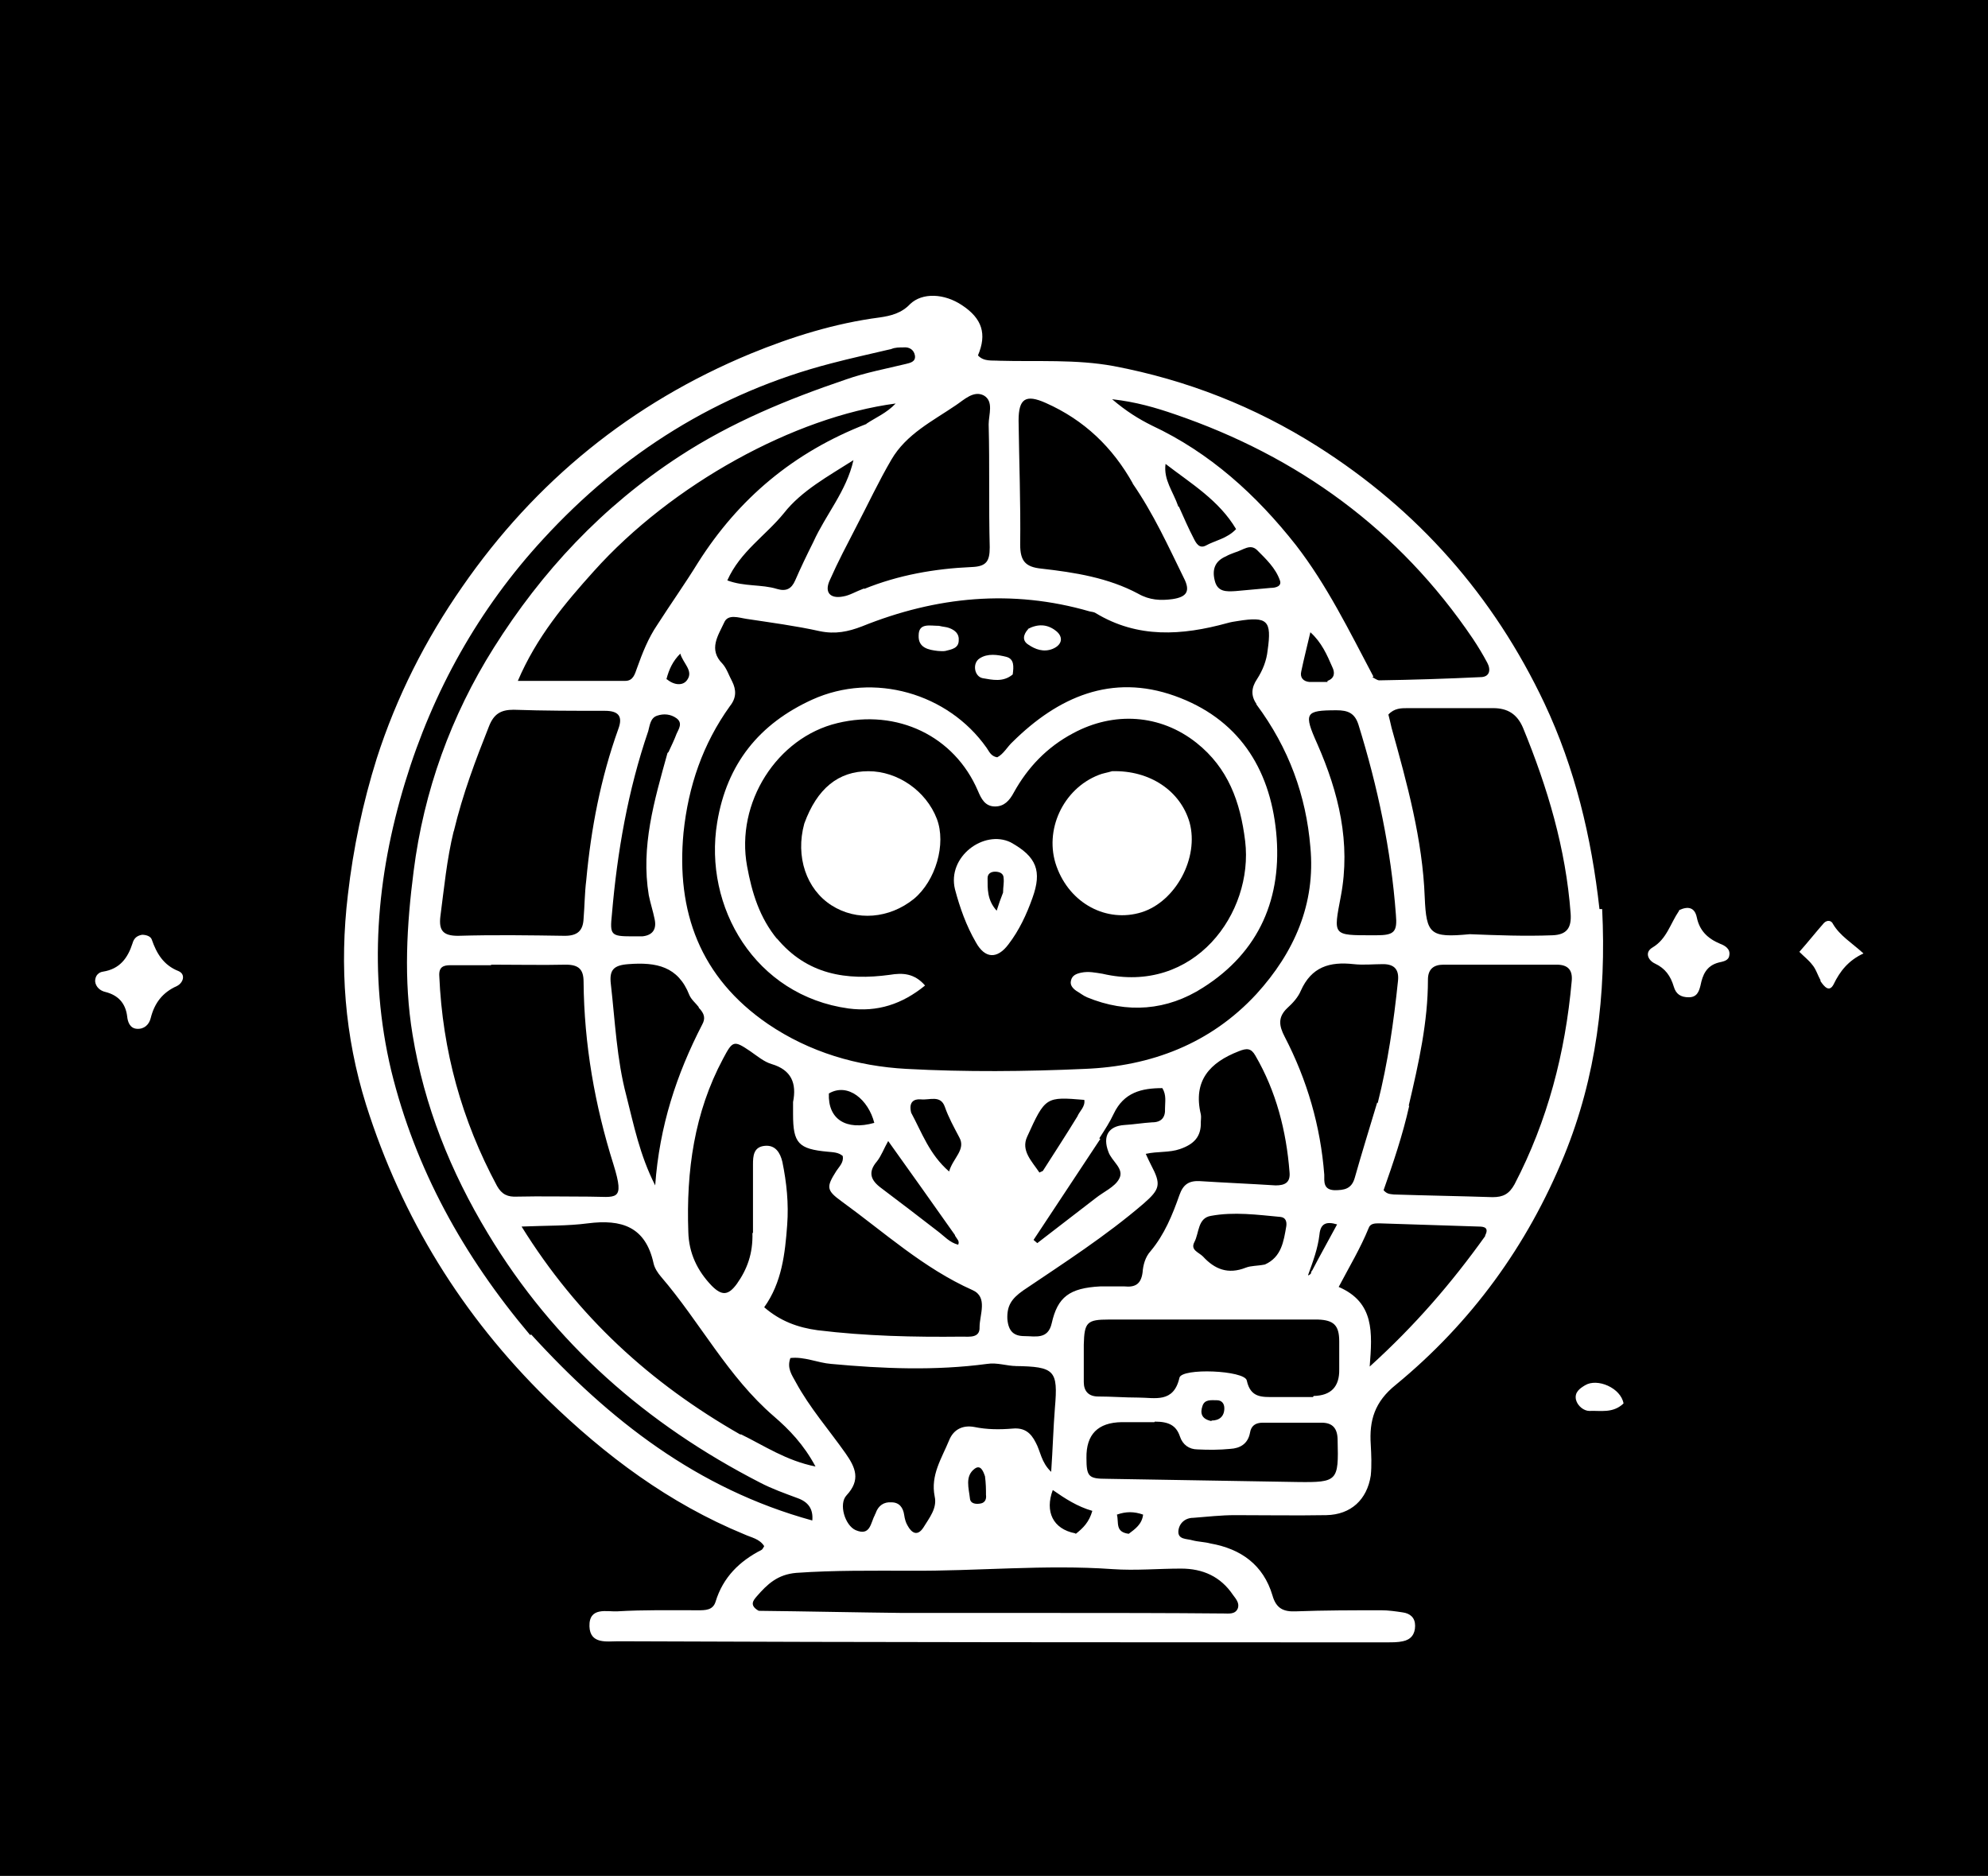 <svg xmlns="http://www.w3.org/2000/svg" viewBox="0 0 372 351"><defs><style>      .cls-1 {        fill: #fff;      }    </style></defs><g><g id="_&#x5716;&#x5C64;_2" data-name="&#x5716;&#x5C64;_2"><rect x="-11" y="-20" width="395" height="378"></rect></g><g id="Layer_1"><path class="cls-1" d="M299.8,170.1c.8,16-1.1,31.4-7.1,46.1-6.9,16.9-17.4,31.3-31.5,42.9-4,3.2-5,6.7-4.7,11.2.1,1.9.2,3.9,0,5.8-.7,4.5-3.7,7.3-8.3,7.4-5.7.1-11.4,0-17.1,0-2.6,0-5.2.3-7.8.5-1.6,0-2.7,1.1-2.8,2.5-.1,1.6,1.6,1.4,2.6,1.7,1.1.3,2.3.3,3.4.6,5.7,1,9.9,4,11.6,9.7.7,2.5,2.1,3.1,4.4,3,5.3-.2,10.7-.2,16-.2,1.3,0,2.7.2,4,.4,1.4.2,2.3,1,2.3,2.5,0,1.6-.8,2.6-2.3,2.9-.9.2-1.9.2-2.9.2-48,0-95.9,0-143.9-.2-2.1,0-5.3.6-5.4-2.8-.1-3.7,3.3-2.7,5.2-2.8,5-.3,10.1-.2,15.1-.2,1.4,0,2.8,0,3.3-1.6,1.4-4.6,4.5-7.6,8.6-9.7.2-.1.3-.4.5-.7-.9-1.4-2.4-1.6-3.7-2.2-14.1-5.8-26-14.7-36.9-25.3-15.9-15.6-27.2-33.9-33.9-55.1-4-12.8-5-25.9-3.4-39.3,1-8.7,2.8-17.2,5.4-25.5,3.7-11.5,9.1-22.2,16-32.1,13.7-19.8,31.7-34.4,53.9-43.6,7.8-3.2,15.8-5.7,24.2-6.8,2.1-.3,4.1-.8,5.7-2.5,2.3-2.2,6.4-2,9.7.2,3.8,2.5,4.7,5.4,3,9.4,1.1,1.2,2.6.9,4,1,7.2.2,14.3-.3,21.4,1,13.7,2.6,26.4,7.6,38.1,15,18.8,11.9,33,28,42.5,48.1,5.7,12.1,8.8,25,10.3,38.5M235.1,131.7c-1.1-1.6-.9-3.1.1-4.6,1.1-1.7,1.8-3.5,2-5.4.8-5.6,0-6.4-5.6-5.5-.7.1-1.3.2-2,.4-8.4,2.3-16.7,2.9-24.6-1.9-.3-.2-.7-.2-1.1-.3-14.5-4.2-28.7-2.8-42.6,2.8-2.6,1-5,1.5-7.9.9-4.5-1-9.1-1.6-13.7-2.3-1.4-.2-3.5-1-4.2.7-1.1,2.4-3,5-.3,7.7.8.9,1.2,2.2,1.8,3.3.8,1.6.8,3.1-.4,4.6-5.1,7.1-7.8,15-8.7,23.7-1.4,14.8,3.1,27.1,15.8,35.8,7.8,5.3,16.7,7.9,25.9,8.4,11.1.6,22.3.5,33.4,0,12.4-.5,23.5-4.7,32.1-14,7.1-7.8,11.1-16.9,10.1-27.5-.8-9.6-4-18.5-10.1-26.7M99.4,249.7c14.6,16,31.1,28.9,52.6,34.8.2-2.2-.8-3.5-2.8-4.2-2.4-.9-4.7-1.7-7-2.9-21.2-10.9-38.5-26-50.9-46.6-7-11.6-11.9-23.8-14.1-37.2-1.7-10.3-1.1-20.5.2-30.6,1.9-15,7-29.1,15-41.8,9-14.3,20.3-26.4,34.7-35.8,9.8-6.4,20.3-10.7,31.2-14.4,3.7-1.3,7.5-2,11.2-2.9.8-.2,1.9-.4,1.7-1.6-.2-1.1-1.1-1.6-2.1-1.5-.8,0-1.6,0-2.3.3-3.8.9-7.5,1.7-11.3,2.7-21.2,5.5-39.1,16.8-53.8,32.8-12.1,13.1-20.7,28.5-25.9,45.6-5.4,17.7-6.9,35.8-2.6,53.9,4.5,18.4,13.5,34.7,26,49.5M140.9,230.7c0-4.3,0-8.5,0-12.8,0-1.6.1-3.3,2.2-3.5,2-.2,2.9,1.3,3.3,3,.8,3.9,1.2,7.8.9,11.8-.4,5.4-1,10.8-4.3,15.4,3,2.6,6.3,3.8,10,4.3,9,1.1,18,1.3,27,1.2,1.4,0,3.4.3,3.3-1.8,0-2.3,1.6-5.6-1.3-6.9-9.2-4.1-16.5-10.8-24.5-16.6-2.9-2.1-2.9-2.7-1-5.7.6-.9,1.4-1.6,1.2-2.8-.8-.7-1.8-.7-2.8-.8-5.5-.5-6.5-1.6-6.5-7,0-.8,0-1.6,0-2.3.7-3.5-.3-6-4-7.1-1.4-.4-2.7-1.5-4-2.4-3.1-2.1-3.3-2-5.1,1.4-5.4,10.1-6.9,21-6.5,32.4.1,4,1.7,7.3,4.4,10.1,1.9,1.9,3.1,1.8,4.7-.4,1.9-2.7,3-5.6,2.9-9.5M263.7,206.9c-1.2,5.4-3,10.7-4.8,15.8.7.8,1.3.7,1.9.8,6.2.2,12.4.3,18.5.5,2,0,3.1-.6,4.1-2.4,6.2-11.9,9.5-24.6,10.7-38,.2-2-.6-3.1-2.8-3.1-7.1,0-14.1,0-21.2,0-1.9,0-2.9.9-2.9,2.8,0,7.9-1.7,15.5-3.6,23.6M91.8,180.6c-2.5,0-5,0-7.5,0-1.3,0-2.2.3-2.1,2,.6,14,4.2,27,10.8,39.3.9,1.6,2,2.1,3.8,2,4.4-.1,8.9,0,13.4,0,5.1,0,6.8,1.1,4.6-6-3.5-11.1-5.5-22.5-5.6-34.2,0-2.3-.9-3.2-3.3-3.2-4.4.1-8.9,0-13.9,0M275.1,174.8c5.1.2,10.2.4,15.4.2,2.7-.1,3.6-1.4,3.4-4.1-.9-12.1-4.3-23.5-8.9-34.7-1.1-2.6-2.9-3.7-5.6-3.7-5.3,0-10.6,0-16,0-1.2,0-2.5,0-3.6,1.2.2.8.4,1.6.6,2.5,2.9,10.4,5.8,20.9,6.2,31.7.3,6.9,1,7.6,8.4,6.9M84.9,155.5c-1.3,5.3-1.8,10.7-2.5,16-.3,2.6.5,3.6,3.3,3.6,6.7-.2,13.4-.1,20,0,2.4,0,3.4-1,3.5-3.2.2-2.4.2-4.8.5-7.2.9-9.7,2.7-19.1,6-28.3.9-2.4,0-3.4-2.5-3.4-5.7,0-11.4,0-17.1-.2-2.4,0-3.7.8-4.6,3.1-2.5,6.3-4.9,12.6-6.6,19.7M256.8,126.7c.4.2.9.6,1.3.6,6.3-.1,12.6-.3,18.9-.6,1.8,0,2-1.4,1.3-2.7-.8-1.5-1.7-3-2.7-4.5-13.8-20.4-32.7-34.1-55.8-42-3.5-1.2-7.2-2.3-11.7-2.8,2.7,2.3,5,3.7,7.4,4.9,10.9,5.1,19.6,13,27,22.4,5.8,7.5,9.9,15.9,14.5,24.6M190.2,255.6c-1.8,0-3.6-.7-5.5-.4-9.7,1.3-19.5.9-29.2,0-2.5-.2-5-1.4-7.6-1.1-.7,1.9.3,3.2,1,4.5,2.6,4.8,6.2,8.9,9.3,13.3,1.9,2.7,2.9,5,.2,7.9-1.5,1.6-.3,5.6,1.7,6.5,2.8,1.2,2.8-1.4,3.6-2.8,0-.2.2-.3.2-.5.5-1.3,1.5-2,2.9-1.9,1.5,0,2.2,1,2.4,2.4.1.7.3,1.4.6,1.9.8,1.5,1.9,2.1,3,.4,1.1-1.8,2.6-3.6,2.1-5.8-.8-4,1.3-7.1,2.7-10.5.8-2,2.5-2.9,4.7-2.5,2.4.5,4.8.5,7.2.3,2.2-.2,3.4.8,4.3,2.6.9,1.6,1,3.7,2.9,5.5.3-4.4.4-8.2.7-12,.6-7,0-7.7-7.5-7.8M162.1,79.3c1.8-1.2,3.8-2,5.5-3.8-18.9,2.5-41.9,15.1-56.5,31.4-5.4,6-10.7,12.3-14.2,20.5,7.2,0,13.6,0,20.1,0,1.5,0,1.8-1.3,2.2-2.4,1-2.8,2.1-5.6,3.8-8.1,2.5-3.9,5.2-7.7,7.6-11.6,7.6-12,17.9-20.7,31.6-26M138.7,268.4c4.3,2.1,8.4,4.9,13.9,6-2.2-4.1-4.9-6.9-7.8-9.4-8.6-7.4-13.8-17.6-21.1-26.1-.6-.7-1.2-1.6-1.4-2.5-1.5-6.9-6-8.3-12.3-7.5-3.8.5-7.6.4-12.4.6,10.5,16.9,24.1,29.3,40.9,38.9M212,90.5c-3.8-6.8-9.1-11.9-16.3-15.1-3.8-1.7-5.1-.8-5.1,3.3.1,7.7.4,15.5.3,23.2,0,3.1,1,4.2,4,4.5,6.2.7,12.5,1.7,18.1,4.7,2.1,1.2,4.2,1.3,6.4,1,2.7-.4,3.4-1.5,2.1-4-2.9-5.9-5.6-11.9-9.6-17.7M206.1,240.7c1.4,0,2.9,0,4.3,0,2,.2,3.1-.4,3.4-2.6.1-1.4.5-2.9,1.5-4,2.6-3.1,4.1-6.8,5.4-10.5.7-2,1.8-2.7,3.8-2.6,4.7.3,9.5.5,14.2.8,1.7,0,2.8-.5,2.6-2.5-.6-7.7-2.5-15.1-6.4-21.8-.8-1.4-1.6-1.4-3.1-.8-5.4,2.1-8.6,5.5-7.1,11.8.1.5,0,1,0,1.4.1,2.8-1.3,4.2-3.9,5.1-2,.7-4.2.4-6.4.9.4.9.7,1.5,1,2.1,1.9,3.6,1.7,4.5-1.4,7.2-7.1,6.1-14.9,11.1-22.6,16.3-2.1,1.5-3,2.8-2.9,5.3.2,2.3,1.2,3.2,3.2,3.2,2,0,4.4.7,5.1-2.4,1.1-4.9,3.3-6.6,9.1-6.9M142,301.4c9,.1,18,.3,27,.4,9.4,0,18.8,0,28.1,0,10.6,0,21.3,0,31.9.1.9,0,2.1.2,2.6-.9.4-1-.3-1.8-.9-2.6-2.3-3.4-5.6-4.9-9.7-4.9-4.3,0-8.5.4-12.8.1-12.7-.9-25.3.4-38,.3-7,0-14.1-.1-21.2.4-3.5.3-5.4,2.1-7.4,4.4-.6.7-1.4,1.6.2,2.6M161.7,110.2c6.4-2.6,13.2-3.8,20.1-4.1,2.8-.1,3.4-1.1,3.4-3.7-.2-7.6,0-15.3-.2-23,0-1.8,1-4.3-.9-5.4-1.9-1-3.7.8-5.2,1.8-4.4,3-9.3,5.4-12.1,10.2-2.4,4.1-4.4,8.4-6.6,12.6-1.7,3.3-3.4,6.5-4.9,9.9-1.1,2.3,0,3.6,2.5,3.1,1.2-.2,2.3-.9,3.9-1.5M245.8,261.2q4.9-.1,4.8-5c0-1.7,0-3.5,0-5.2,0-3-1-4-4-4.1-2.6,0-5.2,0-7.8,0-10.4,0-20.9,0-31.3,0-4.1,0-4.6.5-4.7,4.7,0,2.3,0,4.6,0,7,0,1.7.9,2.7,2.7,2.7,2.5,0,5,.2,7.5.2,3.1,0,6.6,1.1,7.7-3.7.4-1.9,12.2-1.4,12.6.5.7,3.3,2.9,3.1,5.2,3.1,2.2,0,4.4,0,7.2,0M257.8,206.4c1.9-7.5,3-15.2,3.8-22.9.2-2-.6-3.1-2.8-3.1-1.8,0-3.7.2-5.5,0-4.5-.5-7.9.5-9.9,5-.5,1.2-1.5,2.3-2.5,3.2-1.8,1.7-1.6,3.3-.5,5.4,4.2,8.1,6.7,16.7,7.4,25.8,0,1.3-.2,2.8,1.9,2.9,1.8,0,3.2-.2,3.8-2.3,1.3-4.6,2.7-9.1,4.2-14.1M216,266.1c-2,0-4.1,0-6.1,0q-6.7.1-6.6,6.7c0,3.5.4,3.9,3.8,3.9,11.9.2,23.8.4,35.7.6,7.5.1,7.7-.2,7.5-7.8,0-2.2-.9-3.3-3-3.3-3.7,0-7.3,0-11,0-1.4,0-2.2.6-2.4,1.9-.4,2.1-1.9,2.9-3.7,3-2,.2-4.1.2-6.1.1-1.6,0-2.8-.9-3.3-2.4-.7-2.1-2.1-2.8-4.7-2.8M130.8,188.5c-.6-.8-1.4-1.4-1.8-2.3-2.1-5.4-6.2-6.2-11.4-5.8-2.8.2-3.6,1.1-3.3,3.7.8,7,1.1,14.1,2.9,20.9,1.4,5.5,2.5,11.1,5.4,16.8.8-11.1,4-20.8,8.8-30.1.6-1.1.5-2-.7-3.2M246.5,139.2c4,9.1,6.3,18.5,4.4,28.5-1.4,7.4-1.6,7.3,6,7.3.2,0,.4,0,.6,0,3.4,0,4-.6,3.7-3.9-.9-12.1-3.4-23.9-7-35.5-.7-2.2-2-2.7-4.1-2.7-5.9,0-6.2.5-3.6,6.3M277.9,231.2c.7-1.4,0-1.7-1.2-1.7-6.2-.2-12.4-.4-18.6-.6-.8,0-1.7,0-2,.9-1.5,3.7-3.6,7.2-5.6,11,6.7,2.9,6.3,8.5,5.8,14.9,8.5-7.7,15.3-15.6,21.6-24.4M125.1,140.7c.5-1.1,1.1-2.3,1.5-3.4.4-.9,1.2-2,0-2.9-1.1-.8-2.4-.9-3.6-.5-1.3.4-1.4,1.8-1.7,2.9-3.8,11.1-5.8,22.6-6.8,34.3-.4,3.8-.2,4.1,3.7,4.1.7,0,1.4,0,2,0,1.9-.2,2.7-1.3,2.3-3.2-.3-1.5-.8-3-1.1-4.5-1.5-9.1,1-17.6,3.5-26.6M152.2,101.4c2.3-5.1,6.2-9.5,7.5-15.3-4.7,3-9.7,5.7-13,9.9-3.4,4.2-8.2,7.2-10.6,12.6,3.2,1.2,6.4.7,9.3,1.6,1.7.5,2.7,0,3.4-1.6,1-2.3,2.1-4.6,3.4-7.2M205.9,213.1l-12.5,18.9c.2.2.5.4.7.6,3.6-2.8,7.3-5.6,10.9-8.4,1.5-1.2,3.6-2.1,4.4-3.6,1.1-1.9-1.4-3.3-2-5.1-1.1-2.9,0-4.8,3-5,1.7-.1,3.5-.4,5.2-.5,1.7,0,2.5-.9,2.4-2.6,0-1.2.3-2.5-.5-3.8-3.9,0-7.2.8-9.1,4.8-.7,1.5-1.6,2.9-2.7,4.6M236.7,236.6c3.1-1.4,3.5-4.3,4-7.2.1-.8-.1-1.6-1.1-1.7-4.3-.4-8.7-1-13-.2-2.5.4-2.2,3.2-3.1,4.9-.8,1.5.8,1.9,1.6,2.7,2.2,2.4,4.7,3.4,8,2.1,1-.4,2.1-.3,3.6-.6M178.7,231.1c-4.1-5.8-8.2-11.6-12.5-17.6-.8,1.4-1.3,2.8-2.1,3.8-1.8,2.1-1.1,3.6.8,5,3.6,2.7,7.1,5.4,10.6,8.1,1.2.9,2.2,2.1,3.8,2.5.3-.7-.2-1-.6-1.7M220.6,94.8c.9,2,1.8,4.1,2.8,6,.4.8,1,1.9,2.2,1.3,1.8-1,4-1.3,5.7-3.1-3.2-5.4-8.4-8.5-13.2-12.2-.4,3,1.4,5.1,2.4,8M201.6,208.9c.4-1,1.5-1.8,1.3-3.1-7.2-.6-7.3-.6-10.7,6.9-1.2,2.6.9,4.6,2.3,6.7.3-.2.6-.2.7-.4,2.1-3.3,4.2-6.5,6.4-10.1M231,103.4c-.5.2-1.1.4-1.6.7-2.1.9-2.6,2.5-2.1,4.5.5,2.2,2.2,2.1,3.9,2,2.2-.2,4.4-.4,6.6-.6.9,0,2.1-.3,1.7-1.4-.8-2.3-2.6-4-4.3-5.7-1.3-1.2-2.5,0-4.2.5M170.5,208.2c2,3.7,3.4,7.8,7.1,11,.7-2.5,3.2-4.1,1.9-6.4-1-1.9-2-3.7-2.7-5.7-.8-2.3-2.9-1.2-4.5-1.4-1.3-.1-2.3.5-1.8,2.5M155.1,204.6c-.2,4.8,3.2,7,8.5,5.5-1.1-4.3-4.9-7.6-8.5-5.5M201.3,287c1.4-1.1,2.5-2.2,3.1-4.3-2.8-.8-5.1-2.3-7.4-3.9-1.5,4,0,7.3,4.2,8.1M248.4,127.4c1.4-.5,1.4-1.6.9-2.6-1-2.3-2-4.6-4.1-6.5-.6,2.6-1.2,4.9-1.7,7.3-.3,1.2.4,1.9,1.5,2,1,0,1.9,0,3.4,0M184.3,276.2c-.3-.9-.8-2.2-1.9-1.4-1.9,1.4-1.1,3.7-.9,5.6.1,1,1.2,1.1,2.1.9.8-.2,1-.9.9-1.6,0-1,0-2.1-.2-3.6M211.2,287c1.2-.9,2.5-1.8,2.7-3.6-1.7-.6-3.2-.6-4.9,0,.4,1.5-.4,3.3,2.3,3.6M124.8,127.1c1.3,1.1,3,1.3,3.8.1,1.2-1.7-.8-3.1-1.3-4.9-1.4,1.4-2.1,2.9-2.6,4.8M245.5,237.8c1.5-2.9,3.1-5.7,4.7-8.7-2-.6-3.1-.2-3.3,1.9-.3,2.6-1.2,5-2.1,7.5-.1.3.3,0,.5-.2,0,0,0-.2.2-.6M226.7,265.8c1.5,0,2.4-.8,2.4-2.3,0-.9-.5-1.5-1.4-1.5-1.1,0-2.3-.2-2.7,1.1-.4,1.2-.3,2.4,1.7,2.8Z"></path><path class="cls-1" d="M26.5,174.9c.9,0,1.7.3,1.9.9.9,2.6,2.2,4.8,5,5.9,1.4.6.9,2.2-.3,2.8-2.7,1.2-4.2,3.2-4.9,6-.3,1.2-1.2,2.1-2.6,2-1.3-.1-1.7-1.3-1.8-2.3-.3-2.5-1.7-4-4.1-4.6-.9-.2-1.8-.9-1.9-2,0-1.1.7-1.7,1.5-1.8,3.1-.5,4.6-2.5,5.5-5.3.2-.7.6-1.4,1.8-1.6Z"></path><path class="cls-1" d="M314.2,170.3c1.7-.8,2.9-.5,3.3,1.3.5,2.5,2,4,4.4,5,.8.3,1.9.9,1.7,2.1-.1,1.1-1.2,1.2-2,1.4-2.3.6-3,2.3-3.4,4.3-.3,1.2-.7,2.2-2.2,2.2-1.5,0-2.4-.6-2.8-2-.6-2-1.6-3.4-3.5-4.3-1.3-.6-2-2.1-.5-3,2.7-1.6,3.3-4.4,5-6.9Z"></path><path class="cls-1" d="M340.7,183.5c-.6-1.1-.9-2.2-1.6-3-.6-.8-1.5-1.5-2.4-2.4,1.6-1.8,3.1-3.7,4.6-5.4.6-.6,1.4-.5,1.7.2,1.3,2.2,3.5,3.5,5.7,5.5-2.8,1.3-4.4,3.3-5.6,5.8-.8,1.5-1.7.5-2.5-.7Z"></path><path class="cls-1" d="M303.8,262.6c-2,1.9-4.3,1.3-6.4,1.4-1,0-2.2-.9-2.5-2.1-.3-1.4.7-2.1,1.7-2.7,2.3-1.4,6.7.5,7.2,3.4Z"></path><path class="cls-1" d="M145.3,175.5c5.7,6.9,13.1,8,21.2,6.9,2.4-.4,4.6-.3,6.6,2-4.3,3.5-8.9,5-14.3,4.3-17.5-2.4-27.2-19-24.6-34.8,1.8-11,7.9-18.5,17.8-23,11.5-5.2,25.4-1.2,32.6,9,.5.7.8,1.6,2,1.8,1.2-.6,1.9-2,2.9-2.9,8.5-8.4,18.5-12.8,30.3-8.6,11.8,4.2,17.8,13.4,19,25.5,1.2,12.2-3.1,22.4-13.7,29.1-6.7,4.3-14.2,4.9-21.7,1.8-.7-.3-1.3-.8-2-1.2-.7-.5-1.2-1.1-1-1.9.2-1,1-1.3,1.9-1.5,1.4-.3,2.7,0,4,.2,17.2,4,28.3-11.4,26.7-24.8-.9-7.4-3.2-13.7-9.1-18.4-6.8-5.4-15.5-5.9-23.1-1.8-4.9,2.6-8.5,6.4-11.1,11.1-.8,1.5-1.8,2.6-3.5,2.6-1.9,0-2.6-1.5-3.2-2.9-4.4-10.3-15.1-15.4-26.3-12.7-11.3,2.7-19.1,14.9-16.9,26.8.9,4.9,2.3,9.6,5.7,13.7Z"></path><path class="cls-1" d="M150.5,154.1c2.4-6.6,6.4-9.8,12-9.8,5.5,0,10.8,3.7,12.8,8.9,1.8,4.7-.2,11.6-4.3,15-4.6,3.7-10.7,4.2-15.4,1.2-4.7-3-6.8-9.1-5.1-15.3Z"></path><path class="cls-1" d="M208.1,144.3c7.1-.2,12.8,3.7,14.5,9.6,1.8,6.6-2.6,14.8-9,16.8-6.5,2-13.4-1.6-15.9-8.6-2.4-6.7,1.2-14.5,7.9-17.1.7-.3,1.5-.4,2.5-.7Z"></path><path class="cls-1" d="M189.1,157.6c4.9,2.7,5.9,5.4,4.1,10.4-1.1,3.1-2.5,6.1-4.5,8.7-2.1,2.8-4.4,2.7-6.1-.4-1.8-3.1-3-6.5-3.9-9.9-1.5-6.1,5.4-11.2,10.4-8.8M187.7,166.9c0-.9.2-1.7.1-2.6,0-.9-.8-1.2-1.6-1.2-.8,0-1.4.4-1.4,1.2,0,2-.1,4.1,1.7,6.1.4-1.3.7-2.1,1.2-3.4Z"></path><path class="cls-1" d="M175.7,117.1c.8.2,1.4.2,1.9.4,1.1.4,1.9,1.1,1.8,2.3,0,1.5-1.3,1.7-2.5,2-.5.1-1,0-1.4,0-1.8-.2-3.7-.6-3.6-2.9,0-2.4,2.1-1.8,3.8-1.8Z"></path><path class="cls-1" d="M189.5,126.2c-1.8,1.5-3.8,1-5.6.7-1.6-.3-2-2.8-.6-3.7,1.5-1,3.4-.7,5-.3,1.5.4,1.4,1.8,1.2,3.3Z"></path><path class="cls-1" d="M192.3,117.7c1.9-1,3.6-.9,5.1.2,1.6,1.1,1.5,2.7-.4,3.5-1.7.7-3.3.1-4.6-.8-1.1-.7-1-1.8,0-2.9Z"></path></g></g></svg>